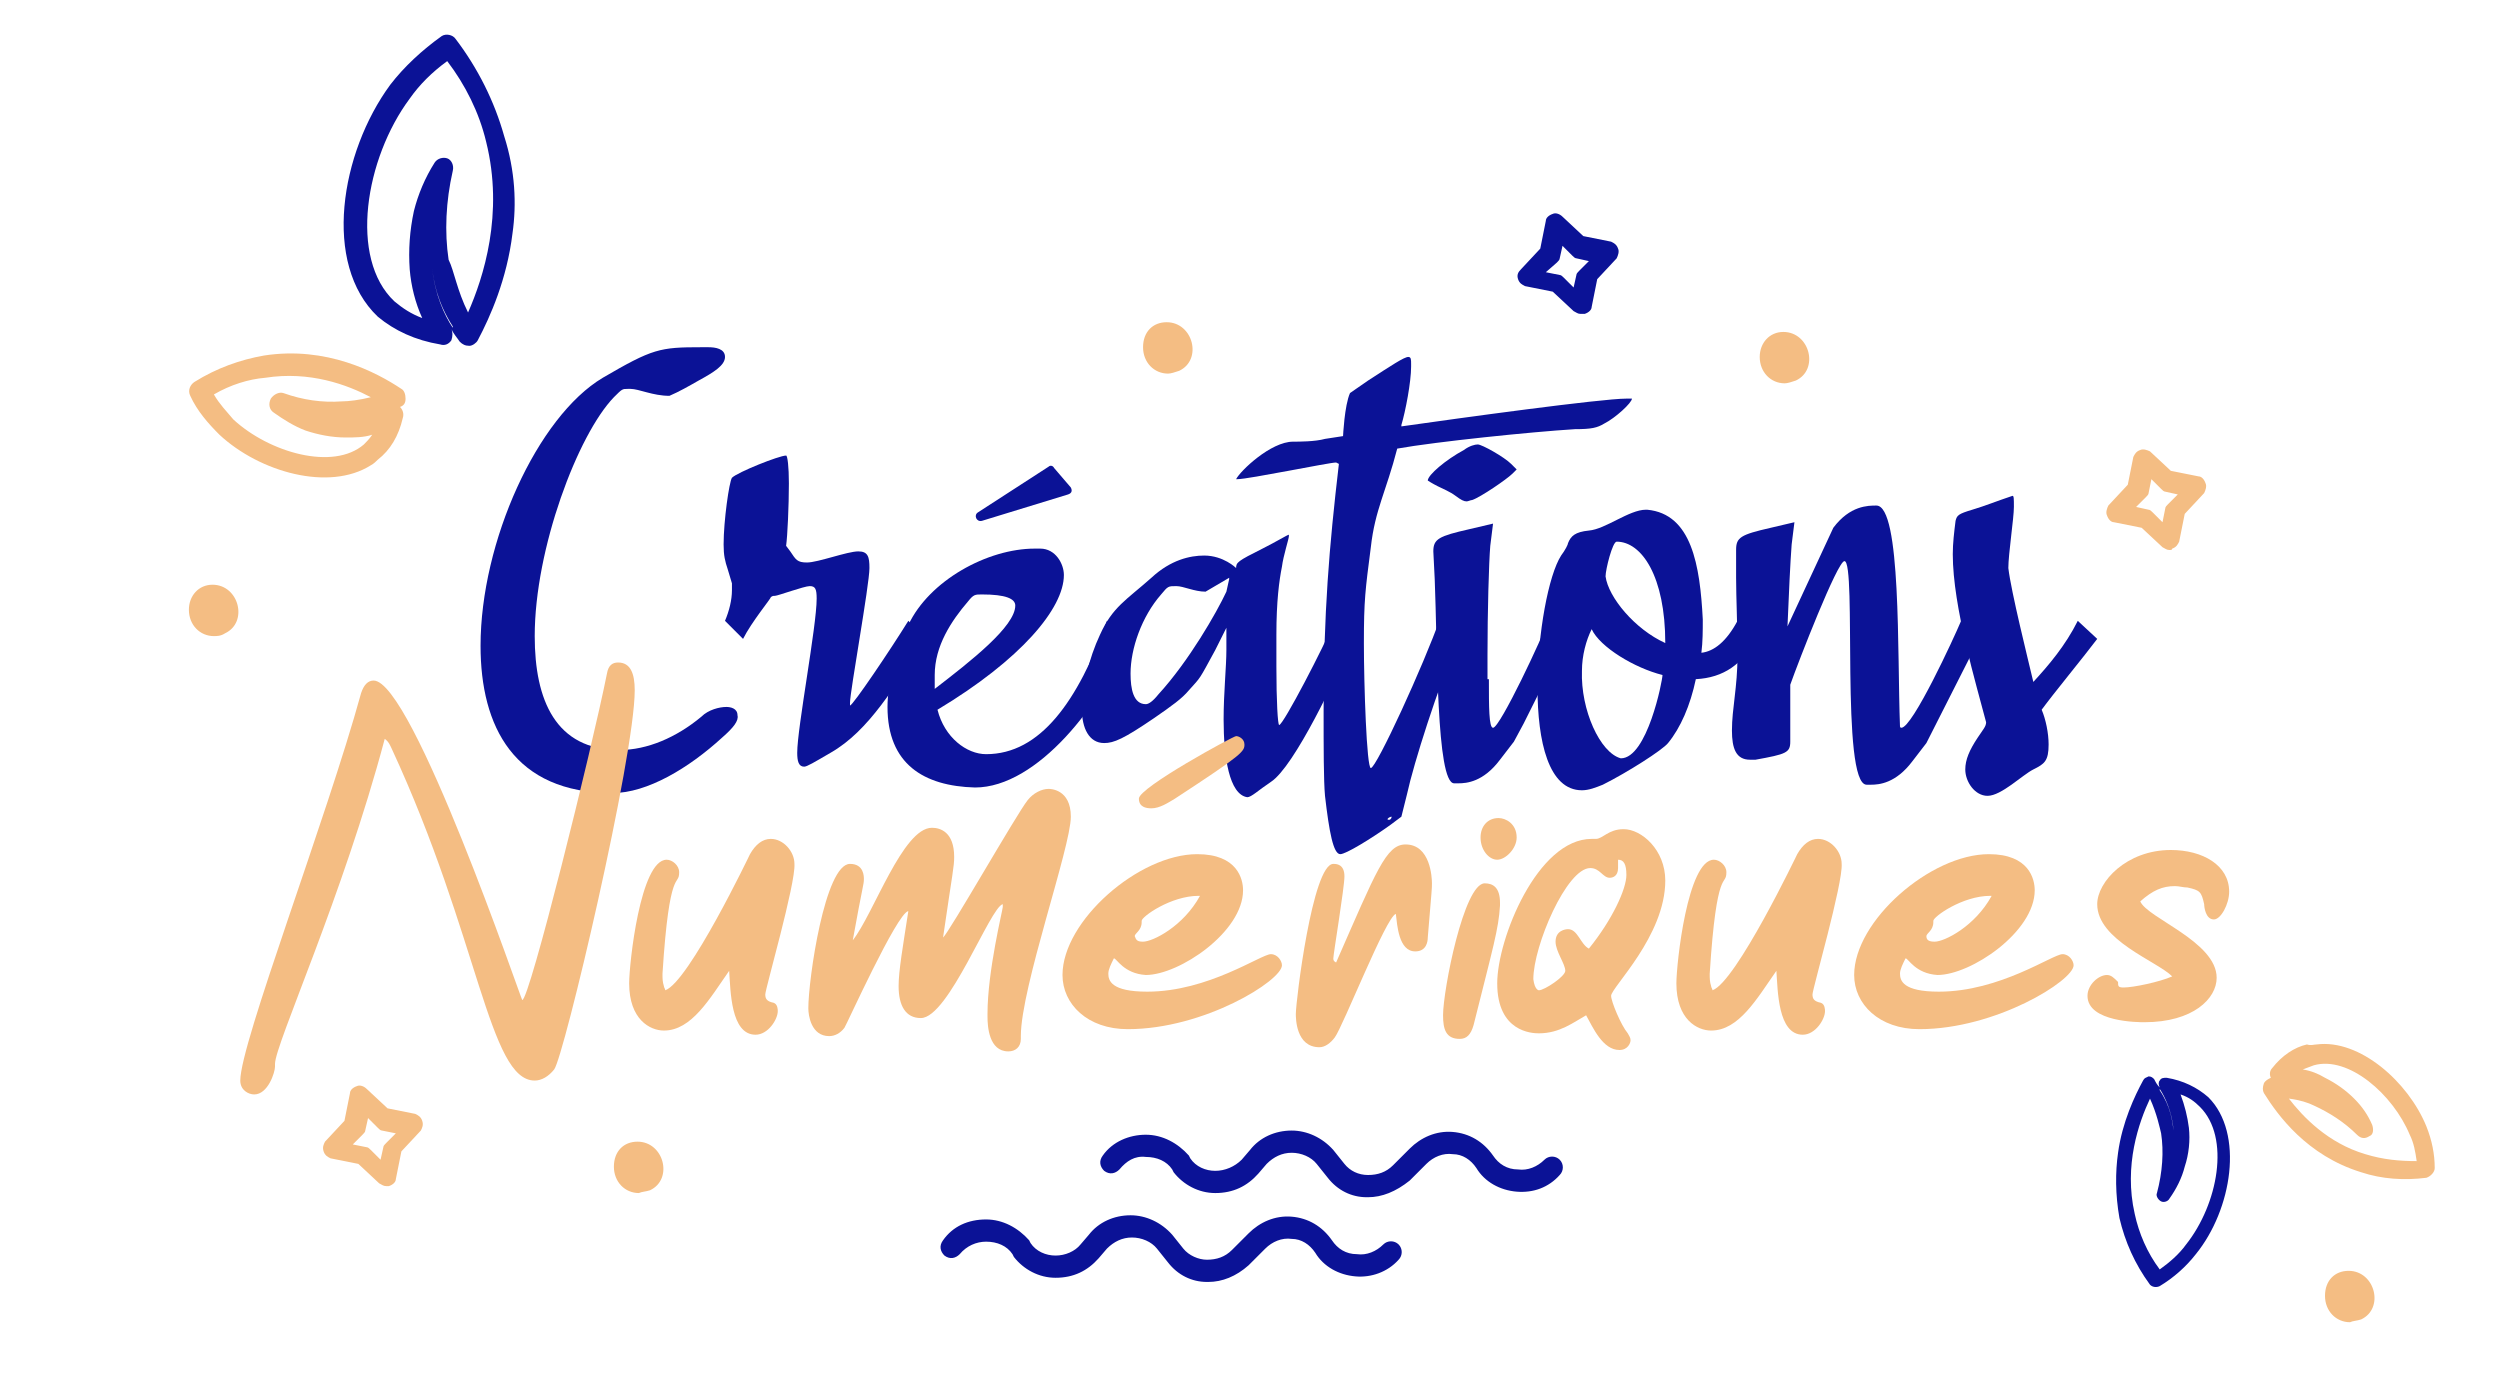 <?xml version="1.0" encoding="utf-8"?>
<!-- Generator: Adobe Illustrator 25.2.3, SVG Export Plug-In . SVG Version: 6.00 Build 0)  -->
<svg version="1.1" id="Calque_1" xmlns="http://www.w3.org/2000/svg" xmlns:xlink="http://www.w3.org/1999/xlink" x="0px" y="0px"
	 viewBox="0 0 180 100" style="enable-background:new 0 0 180 100;" xml:space="preserve">
<style type="text/css">
	.st0{fill:#0B1296;}
	.st1{fill:#F4BD83;}
</style>
<g>
	<g>
		<path class="st0" d="M87,92.3c0,0-0.1,0-0.1,0c-1.1,0-2.1-0.5-2.8-1.4l-0.8-1c-0.4-0.5-1.1-0.8-1.8-0.8c0,0,0,0,0,0
			c-0.7,0-1.3,0.3-1.8,0.8l-0.6,0.7c-0.8,0.9-1.8,1.4-3.1,1.4c-1.2,0-2.3-0.6-3-1.5l-0.1-0.2c-0.4-0.6-1.1-0.9-1.9-0.9h0
			c-0.7,0-1.4,0.3-1.9,0.9c-0.3,0.3-0.7,0.4-1.1,0.1c-0.3-0.3-0.4-0.7-0.1-1.1c0.7-1,1.8-1.5,3.1-1.5c1.2,0,2.3,0.6,3.1,1.5l0.1,0.2
			c0.4,0.6,1.1,0.9,1.8,0.9c0.7,0,1.4-0.3,1.8-0.8l0.6-0.7c0.7-0.9,1.8-1.4,3-1.4c0,0,0,0,0,0c1.1,0,2.2,0.5,3,1.4l0.8,1
			c0.4,0.5,1.1,0.8,1.7,0.8c0.7,0,1.3-0.2,1.8-0.7l1.2-1.2c0.8-0.8,1.9-1.3,3.1-1.2c1.2,0.1,2.2,0.7,2.9,1.7c0.4,0.6,1,1,1.8,1
			c0.7,0.1,1.4-0.2,1.9-0.7c0.3-0.3,0.8-0.3,1.1,0c0.3,0.3,0.3,0.8,0,1.1c-0.8,0.9-2,1.3-3.1,1.2c-1.2-0.1-2.3-0.7-2.9-1.7
			c-0.4-0.6-1-1-1.7-1c-0.7-0.1-1.4,0.2-1.9,0.7l-1.2,1.2C89,91.9,88,92.3,87,92.3z"/>
		<path class="st0" d="M98.5,86.2c0,0-0.1,0-0.1,0c-1.1,0-2.1-0.5-2.8-1.4l-0.8-1c-0.4-0.5-1.1-0.8-1.8-0.8h0
			c-0.7,0-1.3,0.3-1.8,0.8l-0.6,0.7c-0.8,0.9-1.8,1.4-3.1,1.4c-1.2,0-2.3-0.6-3-1.5l-0.1-0.2c-0.4-0.6-1.1-0.9-1.9-0.9
			c-0.8-0.1-1.4,0.3-1.9,0.9c-0.3,0.3-0.7,0.4-1.1,0.1c-0.3-0.3-0.4-0.7-0.1-1.1c0.7-1,1.9-1.5,3.1-1.5c1.2,0,2.3,0.6,3.1,1.5
			l0.1,0.2c0.4,0.6,1.1,0.9,1.8,0.9c0.7,0,1.4-0.3,1.9-0.8l0.6-0.7c0.7-0.9,1.8-1.4,3-1.4c0,0,0,0,0,0c1.1,0,2.2,0.5,3,1.4l0.8,1
			c0.4,0.5,1,0.8,1.7,0.8c0.7,0,1.3-0.2,1.8-0.7l1.2-1.2c0.8-0.8,1.9-1.3,3.1-1.2c1.2,0.1,2.2,0.7,2.9,1.7c0.4,0.6,1,1,1.8,1
			c0.7,0.1,1.4-0.2,1.9-0.7c0.3-0.3,0.8-0.3,1.1,0c0.3,0.3,0.3,0.8,0,1.1c-0.8,0.9-1.9,1.3-3.1,1.2c-1.2-0.1-2.3-0.7-2.9-1.7
			c-0.4-0.6-1-1-1.7-1c-0.7-0.1-1.4,0.2-1.9,0.7l-1.2,1.2C100.5,85.8,99.5,86.2,98.5,86.2z"/>
		<g>
			<path class="st0" d="M152.5,83c0.3-2.2,1.2-4.1,1.8-5.2c0.1-0.2,0.2-0.2,0.4-0.3c0.2,0,0.3,0.1,0.4,0.2c0.1,0.2,0.2,0.4,0.4,0.6
				c-0.1-0.2-0.1-0.4,0-0.5c0.1-0.2,0.3-0.2,0.5-0.2c1.2,0.2,2.2,0.7,3,1.4c2.6,2.6,1.7,8.1-0.9,11.3c-0.7,0.9-1.6,1.7-2.6,2.3
				c-0.2,0.1-0.5,0.1-0.7-0.1c-1.1-1.5-1.8-3.1-2.2-4.8C152.3,86,152.3,84.4,152.5,83z M154.8,79.1c-0.8,1.7-1.9,4.8-1.1,8.3
				c0.3,1.4,0.9,2.8,1.8,4c0.7-0.5,1.4-1.1,1.9-1.8c2.3-2.9,3.2-7.7,1-9.9c-0.4-0.4-0.8-0.7-1.4-0.9c0.3,0.8,0.5,1.6,0.6,2.4l0,0
				c0.1,0.9,0,1.9-0.3,2.8c-0.2,0.8-0.6,1.6-1.1,2.3c-0.1,0.2-0.4,0.3-0.6,0.2c-0.2-0.1-0.4-0.4-0.3-0.6c0.4-1.5,0.5-3,0.3-4.3
				C155.5,81.2,155.3,80.2,154.8,79.1z M156.5,81.4c-0.1-1.3-0.6-2.4-1-3c0,0,0,0,0,0.1C156.3,79.7,156.4,80.7,156.5,81.4
				C156.5,81.4,156.5,81.4,156.5,81.4L156.5,81.4z"/>
		</g>
		<g>
			<path class="st1" d="M166.8,75.2c3.1-0.4,6.6,2.7,7.9,5.9c0.4,1,0.6,2,0.6,3c0,0.3-0.3,0.6-0.6,0.7c-1.6,0.2-3.2,0.1-4.7-0.4
				c-3.9-1.2-6-4.1-7-5.7c-0.1-0.2-0.1-0.4,0-0.7c0.1-0.2,0.3-0.3,0.5-0.4c0,0,0,0,0,0c-0.1-0.2-0.1-0.5,0.1-0.7
				c0.7-0.9,1.6-1.5,2.5-1.7C166.4,75.3,166.6,75.2,166.8,75.2z M174,83.6c-0.1-0.7-0.2-1.3-0.5-1.9c-1.2-2.9-4.4-5.7-6.9-5
				c-0.3,0.1-0.5,0.2-0.8,0.3c0.6,0.1,1.1,0.3,1.6,0.6l0,0c0.8,0.4,1.5,0.9,2.1,1.5c0.6,0.6,1,1.2,1.3,1.9c0.1,0.3,0.1,0.7-0.2,0.8
				c-0.3,0.2-0.6,0.2-0.9-0.1c-0.9-0.9-2-1.6-3.1-2.1c-0.4-0.2-1-0.4-1.8-0.5c1,1.3,2.8,3.2,5.5,4C171.6,83.5,172.8,83.6,174,83.6z"
				/>
		</g>
		<g>
			<path class="st1" d="M156.2,39.6c-0.2,0-0.3-0.1-0.5-0.2l-1.5-1.4l-2-0.4c-0.2,0-0.4-0.2-0.5-0.5c-0.1-0.2,0-0.5,0.1-0.7l1.4-1.5
				l0.4-2c0.1-0.2,0.2-0.4,0.5-0.5c0.2-0.1,0.5,0,0.7,0.1l1.5,1.4l2,0.4c0.2,0,0.4,0.2,0.5,0.5c0.1,0.2,0,0.5-0.1,0.7l-1.4,1.5
				l-0.4,2c-0.1,0.2-0.2,0.4-0.5,0.5C156.4,39.6,156.3,39.6,156.2,39.6z M153.8,36.5l0.9,0.2c0.1,0,0.2,0.1,0.3,0.2l0.7,0.7l0.2-1
				c0-0.1,0.1-0.2,0.2-0.3l0.7-0.7l-0.9-0.2c-0.1,0-0.2-0.1-0.3-0.2l-0.7-0.7l-0.2,1c0,0.1-0.1,0.2-0.2,0.3L153.8,36.5z M154,35.4
				L154,35.4L154,35.4z"/>
			<path class="st1" d="M27.8,85.4c-0.2,0-0.3-0.1-0.5-0.2l-1.5-1.4l-2-0.4c-0.2-0.1-0.4-0.2-0.5-0.5s0-0.5,0.1-0.7l1.4-1.5l0.4-2
				c0-0.2,0.2-0.4,0.5-0.5c0.2-0.1,0.5,0,0.7,0.2l1.5,1.4l2,0.4c0.2,0.1,0.4,0.2,0.5,0.5s0,0.5-0.1,0.7l-1.4,1.5l-0.4,2
				c0,0.2-0.2,0.4-0.5,0.5C27.9,85.4,27.9,85.4,27.8,85.4z M25.4,82.4l1,0.2c0.1,0,0.2,0.1,0.3,0.2l0.7,0.7l0.2-0.9
				c0-0.1,0.1-0.2,0.2-0.3l0.7-0.7l-1-0.2c-0.1,0-0.2-0.1-0.3-0.2l-0.7-0.7l-0.2,0.9c0,0.1-0.1,0.2-0.2,0.3L25.4,82.4z M25.5,81.2
				L25.5,81.2L25.5,81.2z"/>
			<path class="st0" d="M113.8,22.6c-0.2,0-0.3-0.1-0.5-0.2l-1.5-1.4l-2-0.4c-0.2-0.1-0.4-0.2-0.5-0.5s0-0.5,0.2-0.7l1.4-1.5l0.4-2
				c0-0.2,0.2-0.4,0.5-0.5c0.2-0.1,0.5,0,0.7,0.2l1.5,1.4l2,0.4c0.2,0.1,0.4,0.2,0.5,0.5c0.1,0.2,0,0.5-0.1,0.7l-1.4,1.5l-0.4,2
				c0,0.2-0.2,0.4-0.5,0.5C113.9,22.6,113.8,22.6,113.8,22.6z M111.3,19.6l1,0.2c0.1,0,0.2,0.1,0.3,0.2l0.7,0.7l0.2-0.9
				c0-0.1,0.1-0.2,0.2-0.3l0.7-0.7l-0.9-0.2c-0.1,0-0.2-0.1-0.3-0.2l-0.7-0.7l-0.2,0.9c0,0.1-0.1,0.2-0.2,0.3L111.3,19.6z
				 M111.5,18.4L111.5,18.4L111.5,18.4z"/>
			<path class="st1" d="M15.4,45.8c-1,0-1.8-0.8-1.8-1.9c0-1,0.7-1.8,1.7-1.8c1.9,0,2.6,2.7,0.9,3.5C15.9,45.8,15.6,45.8,15.4,45.8z
				"/>
			<path class="st1" d="M46,85.9c-1,0-1.8-0.8-1.8-1.9c0-1.1,0.7-1.8,1.7-1.8c1.9,0,2.6,2.7,0.9,3.5C46.5,85.8,46.2,85.8,46,85.9z"
				/>
			<path class="st1" d="M169.2,95.2c-1,0-1.8-0.8-1.8-1.9c0-1.1,0.7-1.8,1.7-1.8c1.9,0,2.6,2.7,0.9,3.5
				C169.7,95.1,169.4,95.1,169.2,95.2z"/>
			<path class="st1" d="M84.1,26.9c-1,0-1.8-0.8-1.8-1.9c0-1.1,0.7-1.8,1.7-1.8c1.9,0,2.6,2.7,0.9,3.5
				C84.6,26.8,84.3,26.9,84.1,26.9z"/>
			<path class="st1" d="M128.5,27.6c-1,0-1.8-0.8-1.8-1.9c0-1,0.7-1.8,1.7-1.8c1.9,0,2.6,2.7,0.9,3.5
				C129,27.5,128.7,27.6,128.5,27.6z"/>
		</g>
		<g>
			<path class="st0" d="M36.9,16.8c-0.4,3.3-1.6,6-2.5,7.7c-0.1,0.2-0.4,0.4-0.6,0.4c-0.3,0-0.5-0.1-0.7-0.3
				c-0.2-0.3-0.4-0.5-0.6-0.9c0.1,0.2,0.1,0.5,0,0.8c-0.2,0.3-0.5,0.4-0.8,0.3c-1.8-0.3-3.3-1-4.5-2c-4-3.8-2.7-11.8,0.9-16.7
				c1-1.3,2.3-2.5,3.7-3.5c0.3-0.2,0.8-0.1,1,0.2c1.6,2.1,2.8,4.5,3.5,7C37.1,12.3,37.2,14.7,36.9,16.8z M33.7,22.5
				c1.1-2.5,2.6-7.1,1.3-12.3c-0.5-2.1-1.5-4.1-2.8-5.8c-1.1,0.8-2,1.7-2.7,2.7c-3.2,4.3-4.4,11.5-1.1,14.6c0.6,0.5,1.2,0.9,2,1.2
				c-0.5-1.1-0.8-2.3-0.9-3.5l0,0c-0.1-1.4,0-2.8,0.3-4.2c0.3-1.2,0.8-2.4,1.5-3.5c0.2-0.3,0.6-0.4,0.9-0.3c0.3,0.1,0.5,0.5,0.4,0.9
				c-0.5,2.2-0.6,4.4-0.3,6.4C32.7,19.5,32.9,20.9,33.7,22.5z M31.1,19.2c0.2,2,0.9,3.5,1.5,4.4c0,0,0,0,0-0.1
				C31.5,21.8,31.2,20.2,31.1,19.2C31.1,19.1,31.1,19.2,31.1,19.2L31.1,19.2z"/>
		</g>
		<g>
			<path class="st1" d="M26.7,33.5c-3,1.9-8,0.5-10.9-2.2c-0.8-0.8-1.6-1.7-2.1-2.8c-0.2-0.4,0-0.8,0.3-1c1.6-1,3.3-1.6,5-1.9
				c4.5-0.7,8.1,1.2,9.9,2.4c0.2,0.1,0.3,0.4,0.3,0.7c0,0.3-0.1,0.5-0.4,0.6c0,0,0,0,0,0c0.2,0.2,0.3,0.5,0.2,0.8
				c-0.3,1.3-0.9,2.3-1.8,3C27.1,33.2,26.9,33.4,26.7,33.5z M15.4,28.4c0.4,0.7,0.9,1.2,1.4,1.8c2.6,2.4,7.2,3.7,9.4,1.8
				c0.2-0.2,0.4-0.4,0.6-0.7c-0.6,0.2-1.3,0.2-1.9,0.2l0,0c-1,0-2-0.2-2.9-0.5c-0.8-0.3-1.6-0.8-2.3-1.3c-0.3-0.2-0.4-0.6-0.2-1
				c0.2-0.3,0.6-0.5,0.9-0.4c1.4,0.5,2.8,0.7,4.2,0.6c0.5,0,1.3-0.1,2.1-0.3c-1.7-0.9-4.4-1.9-7.6-1.4
				C17.9,27.3,16.6,27.7,15.4,28.4z"/>
		</g>
		<g>
			<path class="st0" d="M52,53.1c-2.4,2.2-5.4,4-7.9,4c-7.1,0-9.5-4.8-9.5-10.6c0-7.5,4.1-16.5,8.8-19.3c3.6-2.1,4.1-2.2,7.1-2.2H51
				c0.5,0,1.2,0.1,1.2,0.7s-0.8,1.1-1.9,1.7c-0.7,0.4-1.4,0.8-2.1,1.1h0C47,28.5,46,28,45.4,28h-0.2c-0.4,0-0.4,0-1,0.6
				c-2.6,2.7-5.7,10.9-5.7,17.2c0,4.6,1.5,8.2,6.1,8.2c2,0,4.1-0.9,5.9-2.4c0.5-0.5,1.3-0.7,1.8-0.7c0.3,0,0.8,0.1,0.8,0.6
				C53.2,51.9,52.8,52.4,52,53.1z"/>
			<path class="st0" d="M59.8,54.2c-1.2,0.7-1.7,1-1.9,1c-0.4,0-0.5-0.4-0.5-1c0-1.8,1.4-9.1,1.4-11.1c0-0.7-0.1-0.9-0.5-0.9
				c-0.4,0-2.3,0.7-2.5,0.7c-0.1,0-0.2,0-0.3,0.1c0,0.1-1.4,1.8-2,3l-1.3-1.3c0.3-0.7,0.5-1.5,0.5-2.2c0-0.2,0-0.4,0-0.5L52.4,41
				c-0.2-0.6-0.3-1-0.3-1.8c0-1.7,0.4-4.5,0.6-4.8c0.4-0.4,3.4-1.6,3.9-1.6c0.1,0,0.2,0.8,0.2,2c0,1.6-0.1,3.8-0.2,4.5l0.3,0.4
				c0.4,0.6,0.5,0.8,1.2,0.8c0.8,0,2.9-0.8,3.7-0.8c0.7,0,0.8,0.4,0.8,1.2c0,1.2-1.4,8.9-1.4,9.7c0,0.1,0,0.2,0,0.2
				c0.2,0,2.9-4,4.2-6.1l1.3,1.3C64.4,49.4,62.6,52.6,59.8,54.2z"/>
			<path class="st0" d="M63.9,50.9c0-1.7,0.6-4,1.5-5.9c1.5-3.2,5.7-5.5,9.1-5.5h0.4c1.1,0,1.7,1.1,1.7,1.9c0,2.4-3.1,6.1-9.1,9.7
				c0.5,2,2.1,3.2,3.5,3.2c3.9,0,6.6-3.8,8.7-9.6l1.4,1.4c-1.7,4.5-6.4,10.6-10.9,10.6C66.5,56.6,63.9,55,63.9,50.9z M69.7,43.3
				c-1.2,1.4-2.4,3.2-2.4,5.3c0,0.4,0,0.7,0,1c2.6-2,5.8-4.5,5.8-6c0-0.5-0.7-0.8-2.4-0.8C70.2,42.8,70.1,42.8,69.7,43.3z"/>
			<path class="st0" d="M88.1,51.8c0-1.9,0.2-3.8,0.2-5v-1.6l-0.8,1.6c-1.2,2.2-1,1.9-1.9,2.9c-0.5,0.6-1.2,1.1-2.5,2
				c-2.2,1.5-2.9,1.8-3.6,1.8c-1.1,0-1.6-1.1-1.6-2.4c0-1.6,0.5-3.7,1.3-5.4c0.9-2,1.9-2.5,3.7-4.1c1.4-1.3,2.8-1.6,3.8-1.6
				c1.4,0,2.3,0.9,2.3,0.9c0-0.4,0.1-0.5,1.9-1.4c1-0.5,1.8-1,1.9-1v0.1c0,0.2-0.4,1.4-0.5,2.2c-0.2,1-0.4,2.5-0.4,4.9
				c0,0.8,0,1.6,0,2.3c0,2.5,0.1,4.2,0.2,4.2c0.3,0,3.3-5.8,3.9-7.3l1.3,1.3c-1,2.4-4.1,9-5.8,10.1c-0.9,0.6-1.4,1.1-1.7,1.1
				C88.5,57.2,88.1,54.5,88.1,51.8z M83.6,42.8c-1.4,1.6-2.2,3.9-2.2,5.7c0,1.1,0.2,2.2,1.1,2.2c0.2,0,0.5-0.2,0.9-0.7
				c2.2-2.4,4.2-5.9,4.9-7.4l0.2-0.9v-0.1l-1.7,1c-0.8,0-1.6-0.4-2.1-0.4C84.1,42.2,84.1,42.2,83.6,42.8z"/>
			<path class="st0" d="M115.5,30.5c-0.5,0.3-0.9,0.4-2.1,0.4c-3.2,0.2-10,0.9-12.8,1.4c-0.8,3.1-1.6,4.4-1.9,7.1
				c-0.4,3.1-0.5,3.8-0.5,6.9c0,3,0.2,9,0.5,9c0.4,0,3.8-7.4,5-10.8L105,46c-1.5,3.6-3.2,8.9-3.7,11.2l-0.4,1.6l-0.8,0.6
				c-1.4,1-3.2,2.1-3.6,2.1c-0.5,0-0.8-1.6-1.1-4.2c-0.1-1.1-0.1-3.5-0.1-6.1c0-7.1,0.4-11.8,1.1-17.8l-0.2-0.1
				c-0.5,0-6.3,1.2-7.1,1.2c0,0-0.1,0-0.1,0c0.3-0.6,2.5-2.7,4.1-2.7c0.4,0,1.6,0,2.3-0.2l1.3-0.2c0,0,0.1-2.2,0.5-3.1l1.3-0.9
				c1.7-1.1,2.6-1.7,2.9-1.7c0.2,0,0.2,0.2,0.2,0.5v0.2c0,1.1-0.4,3.2-0.7,4.2l0,0.1c4.2-0.6,14.4-2,16.2-2c0.1,0,0.4,0,0.4,0
				C117.5,29,116.3,30.1,115.5,30.5z M100.2,58.8C100.2,58.8,100.2,58.8,100.2,58.8c-0.1,0-0.3,0.1-0.3,0.2c0,0,0,0,0,0
				C100.1,59.1,100.2,58.9,100.2,58.8z"/>
			<path class="st0" d="M106.4,32c0.3,0,1.9,0.9,2.4,1.4l0.4,0.4l-0.3,0.3c-0.4,0.4-2.3,1.7-2.9,1.9c-0.1,0-0.3,0.1-0.4,0.1
				c-0.2,0-0.4-0.1-0.8-0.4c-0.4-0.3-0.9-0.5-1.3-0.7c-0.4-0.2-0.7-0.4-0.7-0.4c0-0.4,1.3-1.5,2.6-2.2C105.8,32.1,106.2,32,106.4,32
				z M107.2,48.9c0,2,0,3.5,0.3,3.5c0.5,0,3.6-6.6,4-7.8l1.3,1.3l-3.1,6.2l-0.7,1.3l-1,1.3c-1.2,1.6-2.4,1.7-3,1.7h-0.3
				c-1.3,0-1.2-9.9-1.4-14.7l-0.1-2c0-0.9,0.4-1.1,2.6-1.6l1.7-0.4l-0.2,1.6c-0.1,1.2-0.2,4.7-0.2,7.9V48.9z"/>
			<path class="st0" d="M114.4,38.2c1.2-0.1,2.9-1.5,4.1-1.5h0.1c3.2,0.3,3.8,4,4,7.9c0,0.8,0,1.6-0.1,2.4c0.9-0.1,1.8-0.8,2.6-2.3
				l1.3,1.3c-0.9,1.8-2.3,2.8-4.3,2.9c-0.4,1.9-1.1,3.5-2,4.6c-0.4,0.5-2.9,2.1-4.7,3c-0.5,0.2-1,0.4-1.5,0.4
				c-2.4,0-3.2-3.5-3.2-7.4c0-3.9,0.8-8.1,1.7-9.5c0.3-0.4,0.5-0.8,0.5-0.9C113.1,38.6,113.4,38.3,114.4,38.2z M116.7,54.6
				c1.9,0,3-5.6,3-6c-2-0.5-4.5-2-5.1-3.3c-0.4,0.8-0.7,1.9-0.7,3C113.8,51.1,115.2,54.2,116.7,54.6z M119.9,46.3
				c0-4.8-1.7-7.3-3.5-7.3c-0.3,0-0.8,2-0.8,2.5C115.8,43,117.7,45.3,119.9,46.3z"/>
			<path class="st0" d="M141.2,44.7l1.3,1.3l-3.8,7.5l-1,1.3c-1.2,1.6-2.4,1.7-3,1.7h-0.3c-1.9,0-0.7-16.1-1.6-16.1
				c-0.5,0-3.3,7.2-3.9,8.9c0,1,0,1.6,0,2.4v1.7c0,0.8-0.3,0.9-2.5,1.3c-0.1,0-0.3,0-0.4,0c-1,0-1.3-0.8-1.3-2.1
				c0-1.6,0.4-3.1,0.4-5.4c0-2.2-0.1-4.2-0.1-5.6v-2c0-0.9,0.3-1.1,2.5-1.6l1.7-0.4l-0.2,1.6c-0.1,1.3-0.2,3.5-0.3,5.9l3.3-7.1
				c1.2-1.6,2.5-1.6,3.1-1.6c1.8,0,1.5,10.7,1.7,15.9c0,0.1,0.1,0.1,0.1,0.1C137.7,52.4,140.7,45.9,141.2,44.7z"/>
			<path class="st0" d="M146.4,49.1c1.1-1.2,2.3-2.6,3.2-4.4L151,46c-0.9,1.2-3.2,4-4,5.1c0.3,0.7,0.5,1.7,0.5,2.5
				c0,1.2-0.3,1.4-1.1,1.8c-0.8,0.4-2.3,1.9-3.3,1.9c-0.9,0-1.6-1-1.6-1.9c0-0.7,0.3-1.4,0.9-2.3c0.4-0.6,0.6-0.8,0.6-1.1
				c-0.7-2.7-2.4-8.3-2.4-12.1c0-0.8,0.1-1.6,0.2-2.4c0.1-0.4,0.2-0.5,1.2-0.8c1-0.3,1.7-0.6,2.9-1c0.1,0,0.1,0.2,0.1,0.8
				c0,0.8-0.4,3.4-0.4,4.4C144.8,42.6,146,47.4,146.4,49.1z"/>
		</g>
		<g>
			<path class="st1" d="M43.7,48.5c0.1-0.6,0.4-0.8,0.8-0.8c0.9,0,1.2,0.8,1.2,2c0,4.8-5.1,26.4-5.8,27.3c-0.4,0.5-0.9,0.8-1.4,0.8
				c-3.3,0-4-10.3-10.3-23.9c-0.1-0.2-0.2-0.5-0.5-0.7c-3,11.3-7.9,22-7.9,23.4v0.2c0,0.4-0.5,2-1.5,2c-0.4,0-1-0.3-1-1
				c0-2.7,6.2-18.8,8.7-27.9c0.2-0.6,0.5-0.9,0.9-0.9c2.8,0,10.6,22.9,10.7,23C38.1,72.1,42.6,54,43.7,48.5z"/>
			<path class="st1" d="M55.1,71.6c0,0.3,0.1,0.5,0.6,0.6c0.3,0.1,0.3,0.5,0.3,0.6c0,0.6-0.7,1.7-1.6,1.7c-1.8,0-1.8-3.2-1.9-4.6
				c-1.4,2-2.7,4.3-4.7,4.3c-1,0-2.5-0.8-2.5-3.4c0-1.4,0.8-8.9,2.7-8.9c0.4,0,0.9,0.4,0.9,0.9c0,1.1-0.7-0.6-1.2,7.3v0.1
				c0,0.2,0,0.5,0.1,0.8c0,0.1,0.1,0.2,0.1,0.3c1.7-0.6,6.1-9.8,6.1-9.8c0.4-0.7,0.9-1.1,1.5-1.1c0.9,0,1.7,0.9,1.7,1.8
				C57.3,63.6,55.1,71.2,55.1,71.6z"/>
			<path class="st1" d="M61.4,67.7c1.5-1.9,3.6-8.1,5.7-8.1c0.6,0,1.6,0.3,1.6,2.1c0,0.7-0.1,1-0.8,5.8c0.4-0.3,5.3-8.9,6.1-9.9
				c0.4-0.5,1-0.8,1.5-0.8c0.1,0,1.6,0,1.6,2c0,2.2-3.6,12.3-3.6,15.8v0.2c0,0.6-0.4,0.9-0.9,0.9c-1.4,0-1.5-1.8-1.5-2.5V73
				c0-3.1,1.1-7.5,1.1-7.7v-0.2c-0.9,0.2-3.9,8.2-5.9,8.2c-1.1,0-1.6-0.9-1.6-2.3c0-1.1,0.3-2.8,0.7-5.4c-0.8,0.1-4.5,8.3-4.6,8.4
				c-0.3,0.4-0.7,0.6-1.1,0.6c-1.3,0-1.5-1.5-1.5-2c0-2.1,1.2-10.4,3-10.4c1,0,1,0.9,1,1.1C62.2,63.7,62.1,63.8,61.4,67.7z"/>
			<path class="st1" d="M80.2,69c-0.2,0.4-0.4,0.8-0.4,1.1c0,0.5,0.2,1.3,2.8,1.3c4.4,0,8.2-2.7,8.9-2.7c0.5,0,0.8,0.5,0.8,0.8
				c0,1.1-5.6,4.6-11.1,4.6c-2.9,0-4.7-1.8-4.7-3.9c0-3.9,5.5-8.7,9.7-8.7c2.9,0,3.3,1.8,3.3,2.6c0,3-4.6,6.1-7,6.1
				C80.9,70.1,80.4,69,80.2,69L80.2,69z M82.3,67.8c0.7,0,2.9-1.1,4.1-3.3h-0.1c-2,0-4.1,1.5-4.1,1.8v0.1c0,0.6-0.5,0.8-0.5,1
				C81.8,67.7,81.9,67.8,82.3,67.8z M82,57.5c0-0.8,6.8-4.5,7-4.5c0.2,0,0.6,0.2,0.6,0.6c0,0.5-0.1,0.7-5,3.9
				c-0.5,0.3-1.1,0.7-1.7,0.7C82.5,58.2,82,58.1,82,57.5z"/>
			<path class="st1" d="M93.3,73c0-0.9,1.2-10.8,2.7-10.8c0.2,0,0.8,0,0.8,0.9c0,0.8-0.8,5.6-0.8,5.9c0,0.1,0,0.2,0.2,0.3
				c2.9-6.6,3.6-8.5,5-8.5c1.8,0,1.9,2.4,1.9,2.8c0,0.4,0,0.3-0.3,3.9c0,0.3-0.1,1-0.9,1c-1.2,0-1.3-1.9-1.4-2.7
				c-0.7,0.2-3.8,8.1-4.4,8.9c-0.3,0.4-0.7,0.7-1.1,0.7C93.3,75.4,93.3,73.3,93.3,73z"/>
			<path class="st1" d="M103.9,73.1c0-1.8,1.5-9.5,3-9.5c0.6,0,1.1,0.3,1.1,1.4c0,0.1,0,0.2,0,0.2c-0.1,1.7-0.5,3-1.9,8.6
				c-0.2,0.7-0.5,1-1,1C104.1,74.8,103.9,74.1,103.9,73.1z M107.9,58.9c0.5,0,1.3,0.4,1.3,1.4c0,0.8-0.8,1.6-1.4,1.6
				c-0.6,0-1.2-0.7-1.2-1.6C106.6,59.5,107.1,58.9,107.9,58.9z"/>
			<path class="st1" d="M107.8,70.8c0-3.2,2.9-10.4,6.8-10.4h0.3c0.5,0,0.9-0.7,2-0.7c1.3,0,3,1.5,3,3.7c0,4-3.9,7.7-3.9,8.3
				c0,0.4,0.7,2.1,1.2,2.7c0.1,0.2,0.2,0.3,0.2,0.5c0,0.2-0.2,0.7-0.8,0.7c-1.2,0-1.9-1.6-2.4-2.5c-0.9,0.5-1.9,1.3-3.4,1.3
				C110.3,74.4,107.8,74.3,107.8,70.8z M110.8,71.3c0.4,0,1.9-1,1.9-1.4c0-0.5-0.7-1.4-0.7-2.1c0-0.8,0.7-0.9,0.9-0.9
				c0.7,0,0.9,1.1,1.5,1.4c1.7-2.1,2.7-4.3,2.7-5.3c0-0.8-0.2-1.1-0.6-1.1c0,0.1,0,0.2,0,0.2c0,0.1,0,0.2,0,0.4
				c0,0.6-0.4,0.7-0.6,0.7c-0.5,0-0.7-0.7-1.4-0.7c-1.7,0-4.1,5.6-4.1,8C110.5,71.3,110.8,71.3,110.8,71.3L110.8,71.3z"/>
			<path class="st1" d="M130.5,71.6c0,0.3,0.1,0.5,0.6,0.6c0.3,0.1,0.3,0.5,0.3,0.6c0,0.6-0.7,1.7-1.6,1.7c-1.8,0-1.8-3.2-1.9-4.6
				c-1.4,2-2.7,4.3-4.7,4.3c-1,0-2.5-0.8-2.5-3.4c0-1.4,0.8-8.9,2.7-8.9c0.4,0,0.9,0.4,0.9,0.9c0,1.1-0.7-0.6-1.2,7.3v0.1
				c0,0.2,0,0.5,0.1,0.8c0,0.1,0.1,0.2,0.1,0.3c1.7-0.6,6.1-9.8,6.1-9.8c0.4-0.7,0.9-1.1,1.5-1.1c0.9,0,1.7,0.9,1.7,1.8
				C132.7,63.6,130.5,71.2,130.5,71.6z"/>
			<path class="st1" d="M137.2,69c-0.2,0.4-0.4,0.8-0.4,1.1c0,0.5,0.2,1.3,2.8,1.3c4.4,0,8.2-2.7,8.9-2.7c0.5,0,0.8,0.5,0.8,0.8
				c0,1.1-5.6,4.6-11.1,4.6c-2.9,0-4.7-1.8-4.7-3.9c0-3.9,5.5-8.7,9.7-8.7c2.9,0,3.3,1.8,3.3,2.6c0,3-4.6,6.1-7,6.1
				C137.9,70.1,137.4,69,137.2,69L137.2,69z M139.3,67.8c0.7,0,2.9-1.1,4.1-3.3h-0.1c-2,0-4.1,1.5-4.1,1.8v0.1c0,0.6-0.5,0.8-0.5,1
				C138.7,67.7,138.9,67.8,139.3,67.8z"/>
			<path class="st1" d="M152.9,71.1c0.7,0,2.6-0.4,3.5-0.8c-1.1-1.1-5.4-2.6-5.4-5.2c0-1.6,2.1-3.9,5.3-3.9c2.3,0,4.2,1.1,4.2,3
				c0,0.9-0.6,2-1.1,2c-0.6,0-0.7-0.9-0.7-1.1c-0.2-0.9-0.3-1-1.2-1.2c-0.3,0-0.6-0.1-0.9-0.1c-0.9,0-1.6,0.3-2.5,1.1
				c0.5,1.2,5.5,2.9,5.5,5.5c0,1.5-1.7,3.2-5.2,3.2c-0.4,0-4.1,0-4.1-1.9c0-0.8,0.8-1.5,1.4-1.5c0.3,0,0.5,0.2,0.8,0.5
				C152.5,71,152.5,71.1,152.9,71.1z"/>
		</g>
	</g>
	<path class="st0" d="M70.4,36.9l5.1-3.3c0.1-0.1,0.3-0.1,0.4,0.1l1.2,1.4c0.1,0.2,0.1,0.4-0.2,0.5l-6.2,1.9
		C70.3,37.6,70.1,37.1,70.4,36.9z"/>
</g>
</svg>
